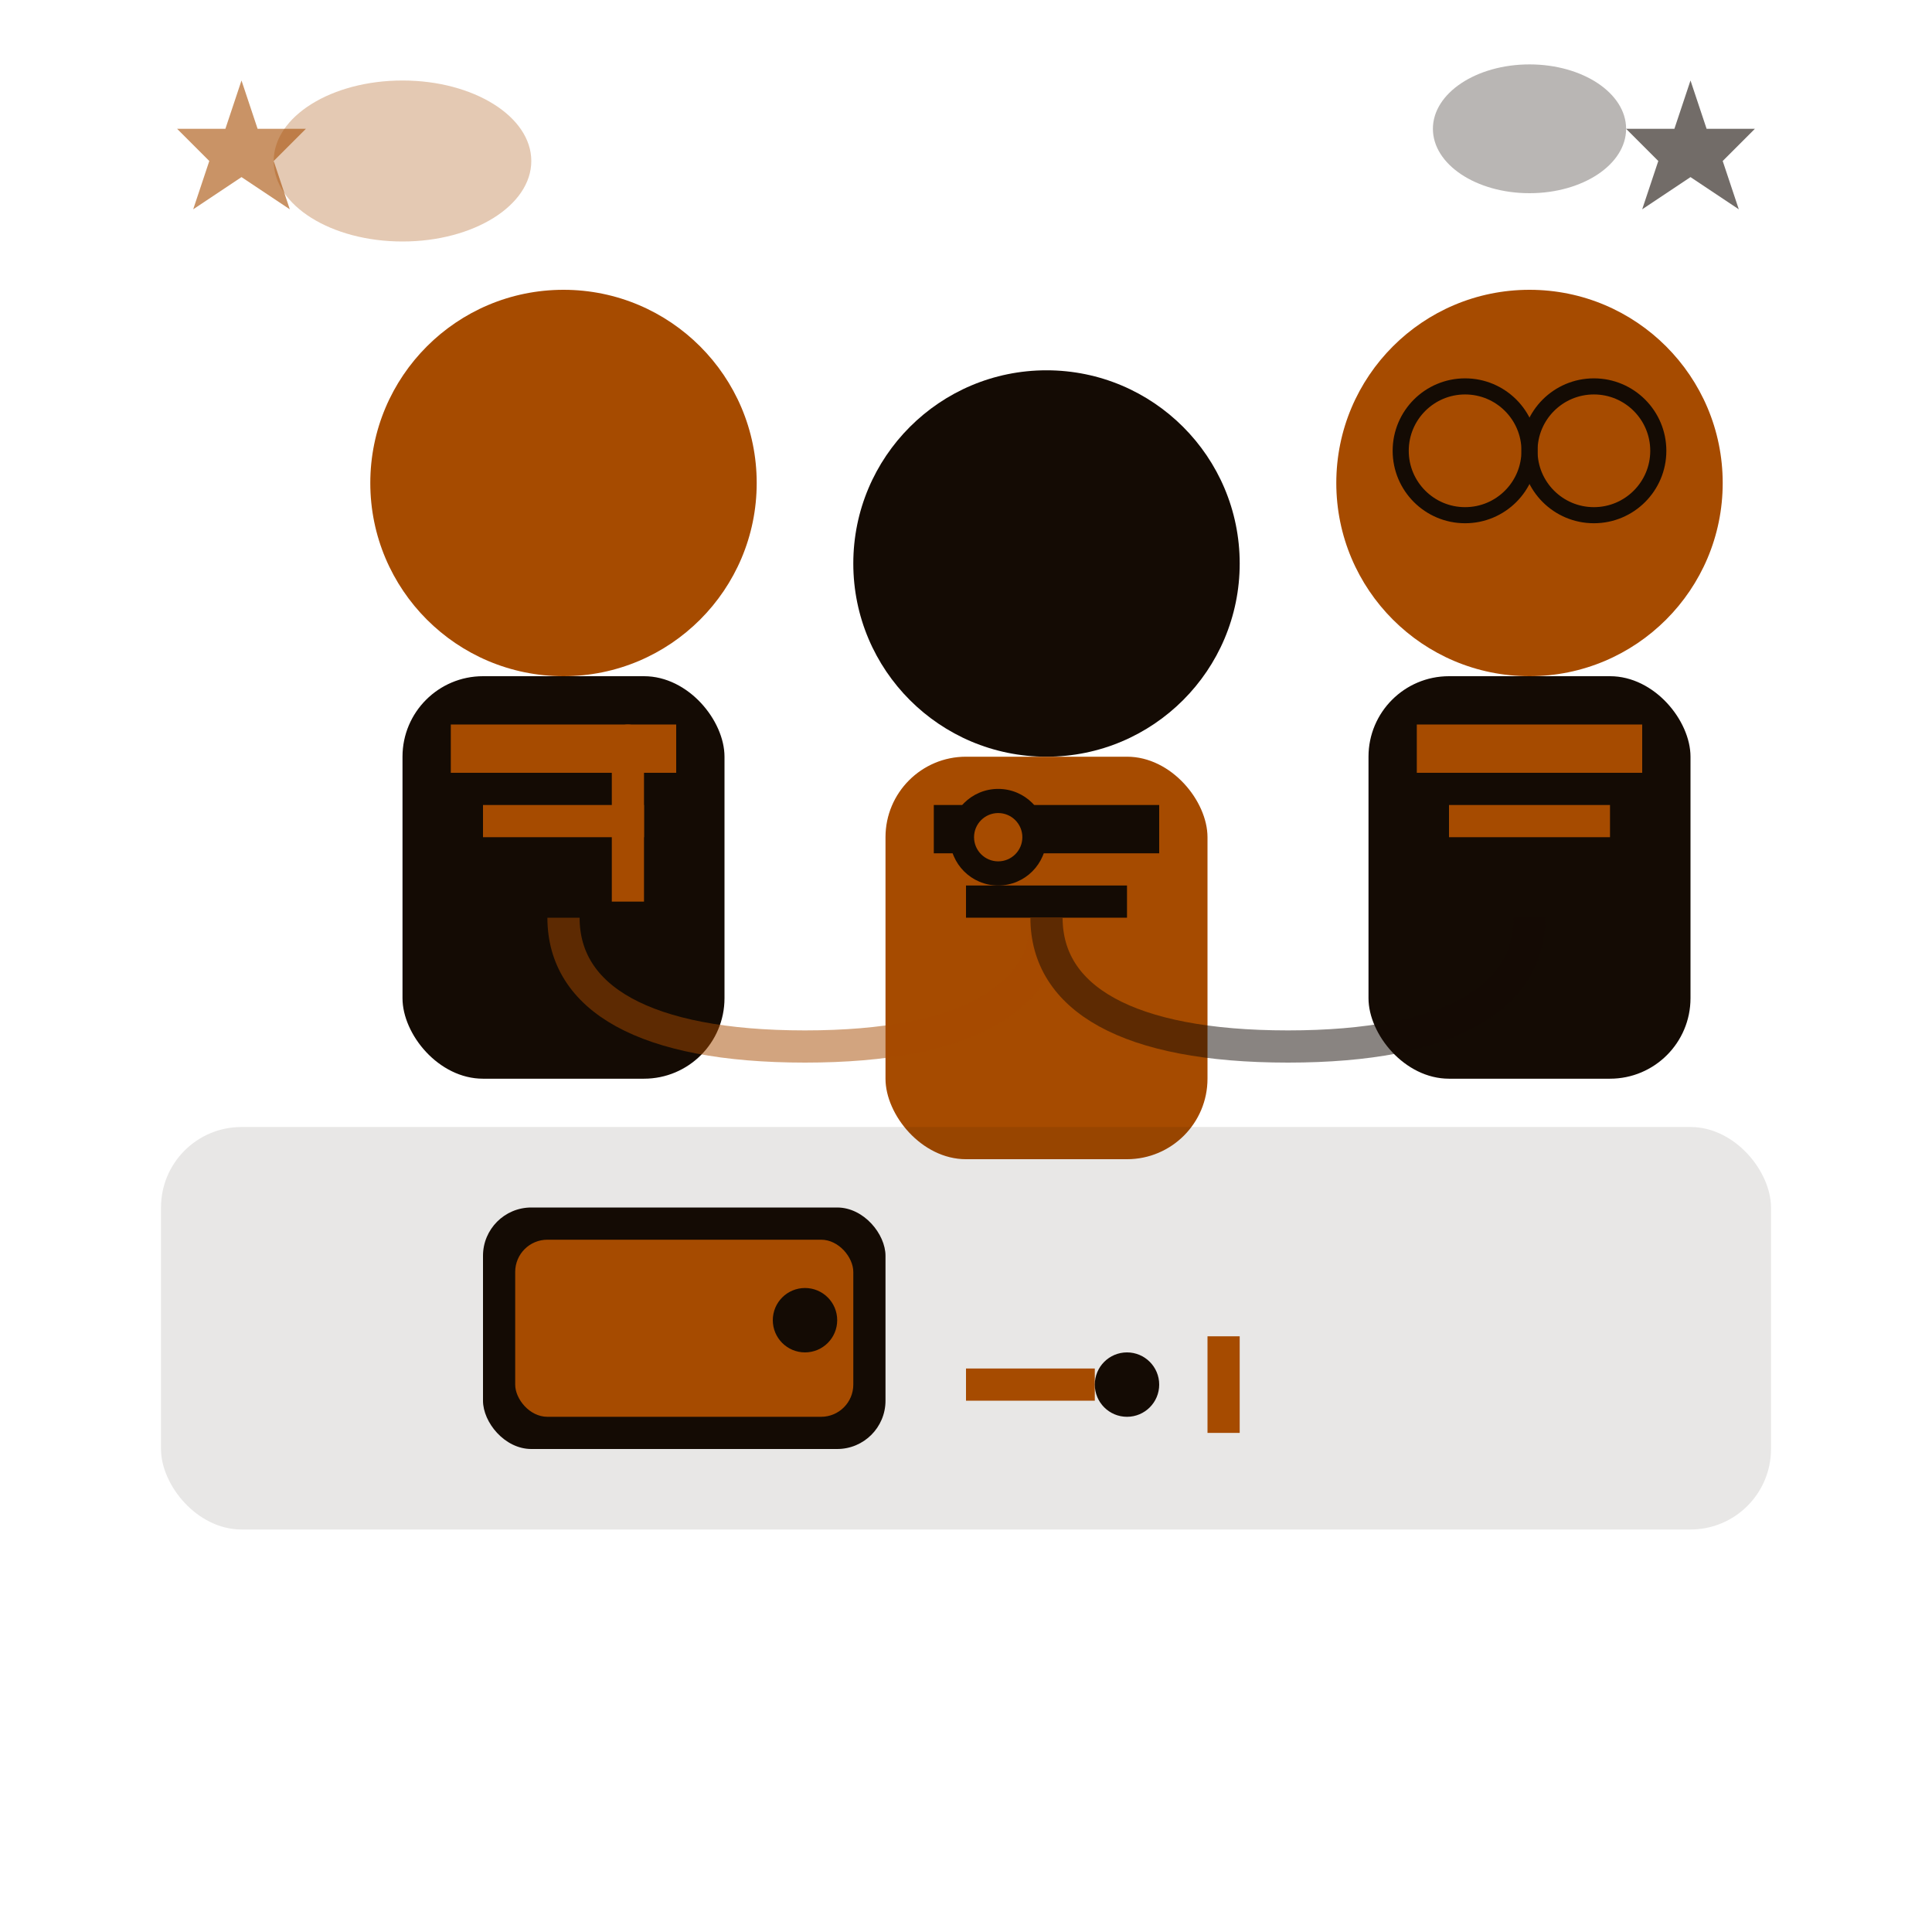 <svg width="120" height="120" viewBox="0 0 120 120" fill="none" xmlns="http://www.w3.org/2000/svg">
  <!-- Person 1 -->
  <g transform="translate(20, 10)">
    <circle cx="15" cy="20" r="12" fill="#a64b00"/>
    <rect x="5" y="32" width="20" height="25" rx="5" fill="#140b04"/>
    <rect x="8" y="35" width="14" height="3" fill="#a64b00"/>
    <rect x="10" y="40" width="10" height="2" fill="#a64b00"/>
    <!-- Tools in pocket -->
    <rect x="18" y="38" width="2" height="8" fill="#a64b00"/>
    <circle cx="19" cy="36" r="1" fill="#a64b00"/>
  </g>
  
  <!-- Person 2 -->
  <g transform="translate(50, 15)">
    <circle cx="15" cy="20" r="12" fill="#140b04"/>
    <rect x="5" y="32" width="20" height="25" rx="5" fill="#a64b00"/>
    <rect x="8" y="35" width="14" height="3" fill="#140b04"/>
    <rect x="10" y="40" width="10" height="2" fill="#140b04"/>
    <!-- Badge -->
    <circle cx="12" cy="37" r="3" fill="#140b04"/>
    <circle cx="12" cy="37" r="1.5" fill="#a64b00"/>
  </g>
  
  <!-- Person 3 -->
  <g transform="translate(80, 10)">
    <circle cx="15" cy="20" r="12" fill="#a64b00"/>
    <rect x="5" y="32" width="20" height="25" rx="5" fill="#140b04"/>
    <rect x="8" y="35" width="14" height="3" fill="#a64b00"/>
    <rect x="10" y="40" width="10" height="2" fill="#a64b00"/>
    <!-- Glasses -->
    <circle cx="11" cy="18" r="4" fill="none" stroke="#140b04" stroke-width="1"/>
    <circle cx="19" cy="18" r="4" fill="none" stroke="#140b04" stroke-width="1"/>
    <line x1="15" y1="18" x2="15" y2="18" stroke="#140b04" stroke-width="1"/>
  </g>
  
  <!-- Shared workspace/tools below -->
  <rect x="10" y="70" width="100" height="25" rx="5" fill="rgba(20, 11, 4, 0.1)"/>
  
  <!-- Coffee machine being worked on -->
  <rect x="30" y="75" width="25" height="15" rx="3" fill="#140b04"/>
  <rect x="32" y="77" width="21" height="11" rx="2" fill="#a64b00"/>
  <circle cx="50" cy="82" r="2" fill="#140b04"/>
  
  <!-- Tools around workspace -->
  <rect x="60" y="85" width="8" height="2" fill="#a64b00"/>
  <circle cx="70" cy="86" r="2" fill="#140b04"/>
  <rect x="75" y="83" width="2" height="6" fill="#a64b00"/>
  
  <!-- Collaboration lines/connections -->
  <path d="M35 57c0 5 5 8 15 8s15-3 15-8" stroke="#a64b00" stroke-width="2" fill="none" opacity="0.5"/>
  <path d="M65 57c0 5 5 8 15 8s15-3 15-8" stroke="#140b04" stroke-width="2" fill="none" opacity="0.5"/>
  
  <!-- Speech bubbles indicating communication -->
  <ellipse cx="25" cy="10" rx="8" ry="5" fill="rgba(166, 75, 0, 0.3)"/>
  <ellipse cx="95" cy="8" rx="6" ry="4" fill="rgba(20, 11, 4, 0.3)"/>
  
  <!-- Stars indicating expertise -->
  <path d="M15 5l1 3h3l-2 2 1 3-3-2-3 2 1-3-2-2h3z" fill="#a64b00" opacity="0.6"/>
  <path d="M105 5l1 3h3l-2 2 1 3-3-2-3 2 1-3-2-2h3z" fill="#140b04" opacity="0.6"/>
</svg>
